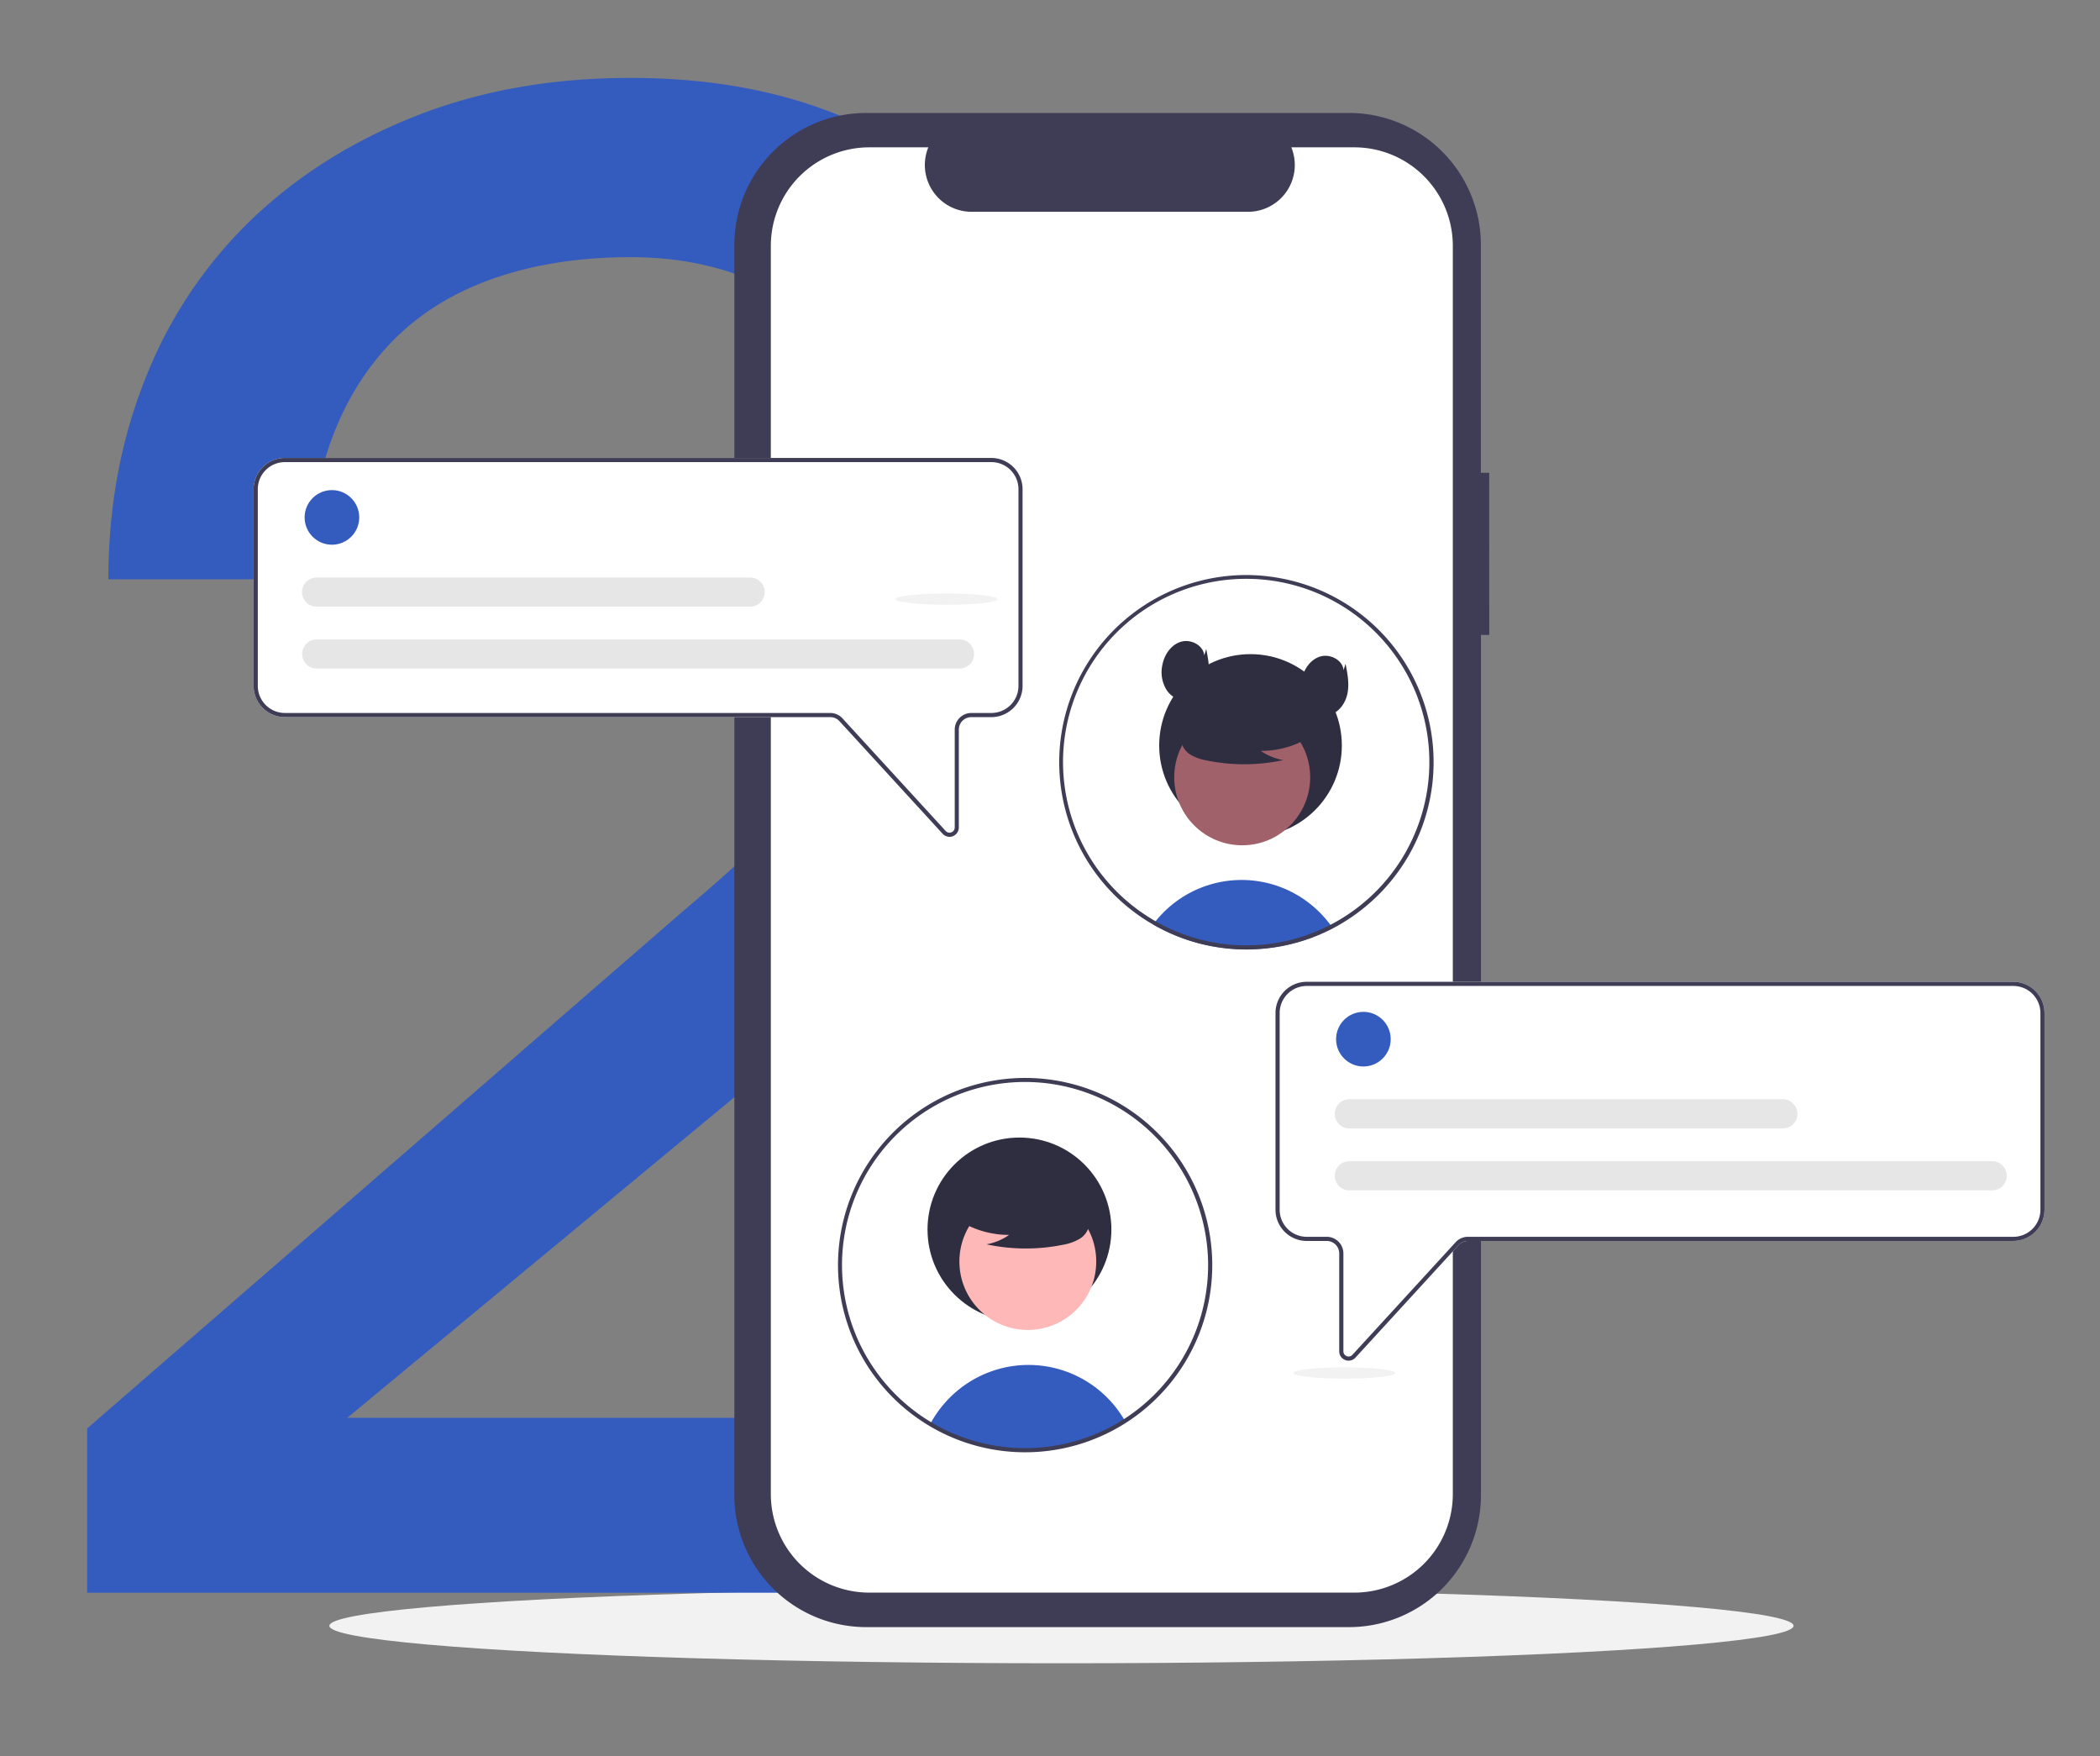 <?xml version="1.0" encoding="UTF-8"?> <svg xmlns="http://www.w3.org/2000/svg" id="Layer_1" data-name="Layer 1" viewBox="0 0 891.29 745.19"><rect x="0" y="0" width="891.29" height="745.19" fill="#808080" stroke="none"/> <defs> <style>.cls-1{fill:#f2f2f2;}.cls-2{fill:#345bbe;}.cls-3{fill:#3f3d56;}.cls-4{fill:#fff;}.cls-5{fill:#2f2e41;}.cls-6{fill:#a0616a;}.cls-7{fill:#e6e6e6;}.cls-8{fill:#ffb8b8;}</style> </defs> <ellipse class="cls-1" cx="450.51" cy="689.88" rx="310.72" ry="15.89"></ellipse> <path class="cls-2" d="M37,675.83v-69.7l253.48-220q29-24.43,47.53-44.35t29.42-37.57a119.08,119.08,0,0,0,14.94-34.86,160.47,160.47,0,0,0,4.07-37.11q0-27.17-8.14-49.79a110.66,110.66,0,0,0-23.54-38.93,106.11,106.11,0,0,0-37.57-25.35q-22.2-9-49.34-9.05-32.59,0-58.39,9.05t-43,26.71q-17.21,17.64-26.25,43t-9.06,57.94H46q0-46.17,15.84-85.55a189.63,189.63,0,0,1,45.26-67.45q29.41-28,70.16-43.9t90.53-15.85q48,0,86,14.94t64.28,41.64a177.67,177.67,0,0,1,39.83,62.92q13.59,36.22,13.58,79.67,0,32.58-10,60.65a224.43,224.43,0,0,1-27.61,53.41,332.8,332.8,0,0,1-42.55,49.34q-24.9,24-54.77,49.34L147.41,601.6H480.55v74.23Z"></path> <path class="cls-3" d="M632.05,200.63h-3.53v-96.7a56,56,0,0,0-56-56H367.68a56,56,0,0,0-56,56v530.5a56,56,0,0,0,56,56H572.55a56,56,0,0,0,56-56v-365h3.53Z"></path> <path class="cls-4" d="M616.61,104.32V634a41.8,41.8,0,0,1-41.8,41.79H369A41.79,41.79,0,0,1,327.16,634V104.32A41.79,41.79,0,0,1,369,62.52h25a19.85,19.85,0,0,0,18.38,27.35H529.68a19.85,19.85,0,0,0,18.39-27.35h26.74A41.81,41.81,0,0,1,616.61,104.32Z"></path> <path class="cls-2" d="M565.65,393.87q-2.05,1.06-4.18,2c-1.29.58-2.6,1.13-3.93,1.64l-1.47.56a80.26,80.26,0,0,1-12,3.31c-2,.39-4.06.71-6.14.93q-2.56.3-5.19.42c-1.24.06-2.49.09-3.74.09a79.86,79.86,0,0,1-14.8-1.39c-1.27-.23-2.51-.5-3.76-.8a78.86,78.86,0,0,1-17.36-6.41c-.5-.25-1-.51-1.48-.77-.74-.39-1.45-.79-2.17-1.22.35-.47.72-.94,1.1-1.4a46.78,46.78,0,0,1,69.62-3.62,47.9,47.9,0,0,1,4.47,5.17C565,392.89,565.31,393.37,565.65,393.87Z"></path> <circle class="cls-5" cx="530.75" cy="316.33" r="38.76"></circle> <circle class="cls-6" cx="527.22" cy="329.83" r="28.85"></circle> <path class="cls-5" d="M557.53,311.69a39.25,39.25,0,0,1-22.42,6.93,24,24,0,0,0,9.53,3.92,79.26,79.26,0,0,1-32.32.18,21,21,0,0,1-6.76-2.32,8.61,8.61,0,0,1-4.18-5.59c-.71-4.05,2.45-7.73,5.73-10.21a42.22,42.22,0,0,1,35.5-7.09c4,1,7.94,2.75,10.51,5.94s3.34,8.09.89,11.37Z"></path> <path class="cls-3" d="M529,244a79.44,79.44,0,0,0-41.35,147.27l.51.3,1.27.74c.72.43,1.43.83,2.17,1.22.49.26,1,.52,1.48.77a78.86,78.86,0,0,0,17.36,6.41c1.25.3,2.49.57,3.76.8a79.86,79.86,0,0,0,14.8,1.39c1.25,0,2.5,0,3.74-.09q2.63-.12,5.19-.42c2.08-.23,4.12-.54,6.14-.93a80.26,80.26,0,0,0,12-3.31l1.47-.56c1.34-.51,2.65-1.06,3.93-1.64s2.81-1.31,4.18-2a80.15,80.15,0,0,0,32.69-31.75l.12-.22a79.36,79.36,0,0,0-54.37-116.49A79.74,79.74,0,0,0,529,244Zm68,116.92c-.07.13-.13.25-.2.36a77.89,77.89,0,0,1-32.2,31.18q-2,1.06-4.13,2c-1.15.52-2.34,1-3.53,1.47-.5.2-1,.39-1.52.57a77.39,77.39,0,0,1-18.26,4.21c-1.63.17-3.29.3-5,.36-1.07,0-2.15.07-3.22.07a76.4,76.4,0,0,1-14.32-1.33,75.28,75.28,0,0,1-8.5-2.09,77.68,77.68,0,0,1-12.35-5l-1.37-.72c-.64-.35-1.3-.7-1.93-1.08-.48-.27-1-.55-1.42-.83-.28-.16-.55-.33-.82-.5A77.74,77.74,0,1,1,597,360.87Z"></path> <path class="cls-5" d="M511.12,278.11c-.42-4.39-5.79-7.09-10-5.76s-7,5.55-7.79,9.88a14.14,14.14,0,0,0,1.91,10.7,9.74,9.74,0,0,0,9.66,4.18c4.16-.88,7-4.94,7.86-9.11s0-8.46-.81-12.63Z"></path> <path class="cls-5" d="M570.25,284.37c-.42-4.38-5.79-7.08-10-5.76s-7,5.56-7.8,9.88a14.15,14.15,0,0,0,1.92,10.7,9.73,9.73,0,0,0,9.66,4.19c4.16-.89,7-4.94,7.86-9.11s0-8.47-.81-12.64Z"></path> <path class="cls-4" d="M403,355.09a4,4,0,0,1-2.92-1.29L356.27,306a5.32,5.32,0,0,0-3.91-1.71H120.89a13.27,13.27,0,0,1-13.25-13.25V207.57a13.27,13.27,0,0,1,13.25-13.25H420.78A13.27,13.27,0,0,1,434,207.57v83.48a13.27,13.27,0,0,1-13.25,13.25h-8.5a5.3,5.3,0,0,0-5.3,5.3v41.51a4,4,0,0,1-4,4Z"></path> <path class="cls-3" d="M403,355.09a4,4,0,0,1-2.92-1.29L356.27,306a5.32,5.32,0,0,0-3.91-1.71H120.89a13.27,13.27,0,0,1-13.25-13.25V207.57a13.27,13.27,0,0,1,13.25-13.25H420.78A13.27,13.27,0,0,1,434,207.57v83.48a13.27,13.27,0,0,1-13.25,13.25h-8.5a5.3,5.3,0,0,0-5.3,5.3v41.51a4,4,0,0,1-4,4Zm-282.1-159a11.49,11.49,0,0,0-11.48,11.48v83.48a11.49,11.49,0,0,0,11.48,11.48H352.36a7.07,7.07,0,0,1,5.21,2.29l43.8,47.79a2.21,2.21,0,0,0,3.84-1.5V309.6a7.08,7.08,0,0,1,7.07-7.07h8.5a11.49,11.49,0,0,0,11.48-11.48V207.57a11.49,11.49,0,0,0-11.48-11.48Z"></path> <circle class="cls-2" cx="140.88" cy="219.55" r="11.59"></circle> <path class="cls-7" d="M407.25,283.7H134.42a6.18,6.18,0,1,1,0-12.36H407.25a6.18,6.18,0,0,1,0,12.36Z"></path> <path class="cls-7" d="M318.37,257.42h-184a6.18,6.18,0,0,1,0-12.36h184a6.18,6.18,0,0,1,0,12.36Z"></path> <path class="cls-4" d="M570.94,577.09a3.93,3.93,0,0,1-2.54-3.7V531.87a5.31,5.31,0,0,0-5.3-5.3h-8.5a13.27,13.27,0,0,1-13.25-13.25V429.85A13.27,13.27,0,0,1,554.6,416.6H854.49a13.27,13.27,0,0,1,13.25,13.25v83.47a13.27,13.27,0,0,1-13.25,13.25H623a5.31,5.31,0,0,0-3.91,1.72l-43.8,47.79a4,4,0,0,1-2.92,1.29A3.78,3.78,0,0,1,570.94,577.09Z"></path> <path class="cls-3" d="M570.94,577.09a3.93,3.93,0,0,1-2.54-3.7V531.87a5.31,5.31,0,0,0-5.3-5.3h-8.5a13.27,13.27,0,0,1-13.25-13.25V429.85A13.27,13.27,0,0,1,554.6,416.6H854.49a13.27,13.27,0,0,1,13.25,13.25v83.47a13.27,13.27,0,0,1-13.25,13.25H623a5.31,5.31,0,0,0-3.91,1.72l-43.8,47.79a4,4,0,0,1-2.92,1.29A3.78,3.78,0,0,1,570.94,577.09ZM554.6,418.37a11.48,11.48,0,0,0-11.48,11.48v83.47a11.5,11.5,0,0,0,11.48,11.49h8.5a7.07,7.07,0,0,1,7.07,7.06v41.52a2.21,2.21,0,0,0,2.21,2.21,2.17,2.17,0,0,0,1.62-.72l43.81-47.78a7.07,7.07,0,0,1,5.21-2.29H854.49A11.5,11.5,0,0,0,866,513.32V429.85a11.49,11.49,0,0,0-11.48-11.48Z"></path> <path class="cls-2" d="M477.46,602.94a78.62,78.62,0,0,1-82.66,1.32,47.75,47.75,0,0,1,8.29-11.17,47.15,47.15,0,0,1,74.07,9.33C477.26,602.59,477.37,602.77,477.46,602.94Z"></path> <circle class="cls-5" cx="432.68" cy="521.71" r="39.02"></circle> <circle class="cls-8" cx="436.23" cy="535.3" r="29.04"></circle> <path class="cls-5" d="M405.71,517a39.49,39.49,0,0,0,22.58,7,24.19,24.19,0,0,1-9.6,4,79.62,79.62,0,0,0,32.54.18A20.94,20.94,0,0,0,458,525.8a8.61,8.61,0,0,0,4.2-5.62c.71-4.07-2.46-7.78-5.77-10.28a42.53,42.53,0,0,0-35.73-7.14c-4,1-8,2.78-10.59,6s-3.36,8.15-.89,11.45Z"></path> <path class="cls-3" d="M435.07,616.24a79.42,79.42,0,1,1,42.87-12.55A79.43,79.43,0,0,1,435.07,616.24Zm0-157.13a77.69,77.69,0,1,0,77.68,77.7v0A77.77,77.77,0,0,0,435.07,459.11Z"></path> <circle class="cls-2" cx="578.66" cy="440.95" r="11.59"></circle> <path class="cls-7" d="M845.77,505.1H572.94a6.19,6.19,0,1,1,0-12.37H845.77a6.19,6.19,0,0,1,0,12.37Z"></path> <path class="cls-7" d="M756.89,478.82H572.94a6.19,6.19,0,1,1,0-12.37h184a6.19,6.19,0,0,1,0,12.37Z"></path> <ellipse class="cls-1" cx="570.56" cy="582.6" rx="21.63" ry="2.4"></ellipse> <ellipse class="cls-1" cx="401.68" cy="254.24" rx="21.63" ry="2.4"></ellipse> </svg> 